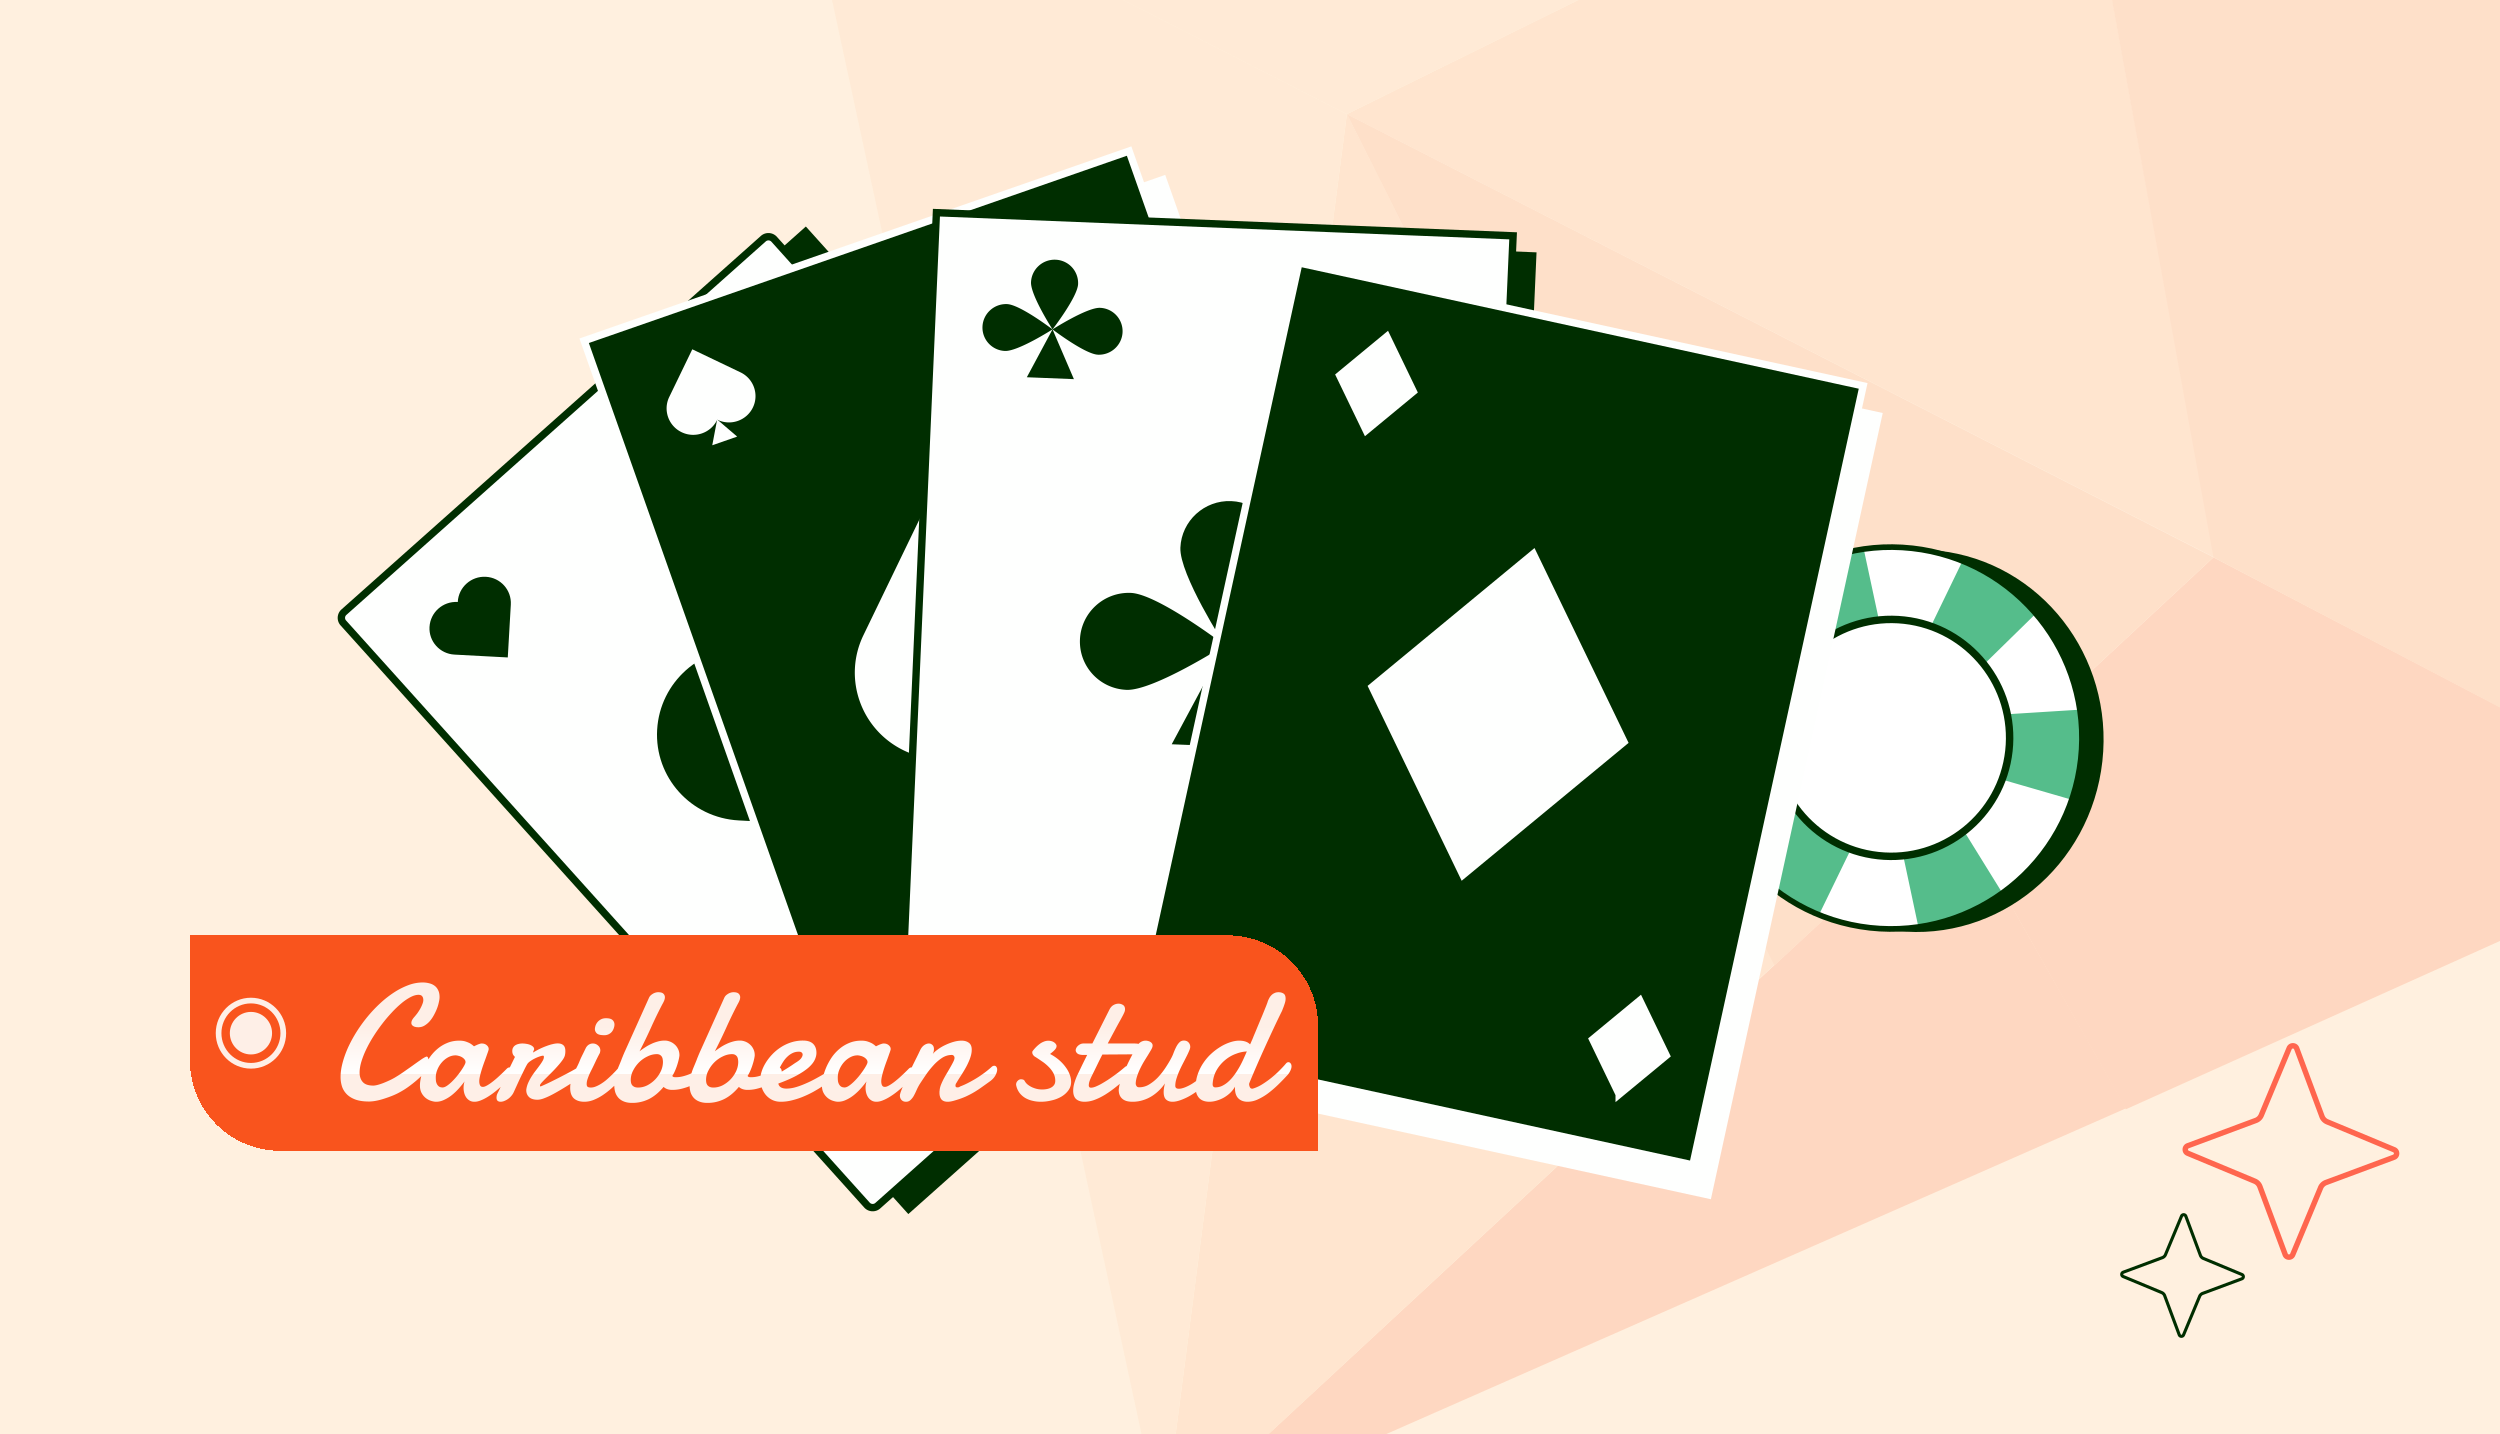 <svg xmlns="http://www.w3.org/2000/svg" width="441" height="253" fill="none"><g clip-path="url(#a)"><path fill="#FFF0DF" d="M0 0h441v253H0z"/><g opacity=".16"><path fill="#F9541D" d="m390.456 98.32-46.149 42.916 30.705 54.436 108.425-48.785-92.981-48.567Z"/><path fill="#FB8A54" d="m254.497-98.92 39.026 91.501 71.258-35.196L254.497-98.92Z"/><path fill="#FDAB76" d="M237.593 20.137 390.625 98.34 364.783-42.614l-127.19 62.75Z"/><path fill="#F9541D" d="m204.963 270.392 170.073-74.89-30.727-54.266-139.346 129.156Z"/><path fill="#FDAB76" d="m205.156 270.243 107.891-100.114-75.452-149.992-32.439 250.106Z"/><path fill="#FECEA4" d="m237.589 20.135-97.19-49.645 64.728 299.921 32.462-250.276Z"/><path fill="#FB8A54" d="m237.591 20.136 75.429 150.162 77.431-71.98-152.86-78.182Z"/><path fill="#FECEA4" d="m140.229-29.531 97.361 49.667 55.933-27.554-38.878-91.307L140.229-29.53Z"/><path fill="#FB8A54" d="M476.28 14.473 364.791-42.61l25.662 140.927 92.96 48.738-7.133-132.583Z"/></g><path fill="#FF664E" fill-rule="evenodd" d="m399.095 209.144 4.463 11.99a.232.232 0 0 0 .431.006l.001-.001 4.919-11.801.001-.003a2.157 2.157 0 0 1 1.226-1.185l.008-.003 11.99-4.463a.232.232 0 0 0 .006-.432h-.001l-11.801-4.92-.003-.001a2.156 2.156 0 0 1-1.185-1.225l-.003-.009-4.463-11.99a.233.233 0 0 0-.432-.006v.002l-4.92 11.801-.001.002a2.153 2.153 0 0 1-1.225 1.185l-.009.004v-.001l-11.99 4.464a.232.232 0 0 0-.006.431l.002.001 11.801 4.919.002.001c.551.228.975.677 1.185 1.226l.004.008Zm-13.365-5.272c-.998-.421-.962-1.837.043-2.212l11.99-4.463a1.2 1.2 0 0 0 .684-.658l4.922-11.809c.422-.998 1.838-.962 2.213.043l4.463 11.99c.119.313.358.56.657.684l11.81 4.922c.997.422.962 1.838-.043 2.213l-11.991 4.463c-.312.119-.56.358-.683.657l-4.923 11.81c-.421.997-1.837.962-2.212-.043l-4.463-11.991a1.199 1.199 0 0 0-.658-.683l-11.809-4.923Z" clip-rule="evenodd"/><path fill="#002E00" d="m142.151 39.957-76.97 68.547 95.045 105.659 76.969-68.547-95.044-105.66Z"/><path fill="#FEFFFE" stroke="#002E00" stroke-width="1.3" d="m60.669 107.988 73.98-65.886a1.358 1.358 0 0 1 1.911.106l92.372 102.686a1.343 1.343 0 0 1-.106 1.902l-73.981 65.885a1.357 1.357 0 0 1-1.911-.106l-92.37-102.686a1.341 1.341 0 0 1 .105-1.901Z"/><path fill="#002E00" d="M115.921 128.718c.482-8.391 7.71-14.828 16.144-14.379l.169.008.007-.127c.483-8.414 7.732-14.867 16.187-14.416 8.457.45 14.92 7.636 14.437 16.048l-1.755 30.52-30.792-1.65c-8.435-.449-14.88-7.616-14.398-16.006l.001.002ZM75.767 110.58c.147-2.564 2.356-4.531 4.933-4.393l.051.003.002-.039c.147-2.57 2.362-4.543 4.945-4.405 2.583.138 4.559 2.333 4.411 4.903l-.536 9.326-9.408-.503c-2.578-.138-4.548-2.327-4.4-4.891l.002-.001ZM195.872 144.236c.148-2.563 2.356-4.531 4.933-4.393l.052.003.001-.039c.148-2.569 2.362-4.542 4.945-4.405 2.584.138 4.559 2.333 4.412 4.903l-.536 9.326-9.409-.503c-2.577-.138-4.547-2.327-4.4-4.891l.002-.001Z"/><path fill="#FEFFFE" d="m205.545 30.849-97.357 33.89 47.332 133.974 97.358-33.889-47.333-133.975Z"/><path fill="#002E00" stroke="#FEFFFE" stroke-width="1.3" d="m149.946 192.859-46.901-132.75 96.128-33.461 46.901 132.751-96.128 33.46Z"/><path fill="#FEFFFE" d="M200.598 118.129c-3.659 7.567-12.803 10.751-20.421 7.109l-.152-.073-.055.115c-3.67 7.587-12.836 10.779-20.474 7.126-7.639-3.652-10.859-12.762-7.189-20.351l13.311-27.528 27.813 13.304c7.62 3.642 10.83 12.729 7.171 20.296l-.004.002ZM230.87 148.923c-1.118 2.312-3.912 3.285-6.24 2.172l-.047-.023-.017.036c-1.12 2.319-3.922 3.294-6.256 2.177a4.646 4.646 0 0 1-2.196-6.218l4.067-8.412 8.498 4.065c2.327 1.113 3.309 3.889 2.191 6.201v.002ZM132.809 71.883c-1.118 2.312-3.912 3.286-6.239 2.173l-.047-.023-.017.036c-1.121 2.319-3.922 3.293-6.257 2.177-2.334-1.115-3.318-3.9-2.196-6.219l4.067-8.411 8.498 4.064c2.327 1.113 3.309 3.89 2.191 6.202v.001Z"/><path fill="#FEFFFE" d="m179.976 125.088-2.59 13.683 13.223-4.603-10.633-9.08ZM126.506 74l-.862 4.546 4.393-1.53L126.506 74ZM224.566 151.038l-.859 4.544 4.391-1.529-3.532-3.015Z"/><path fill="#002E00" d="M271.044 44.515 168.02 40.378l-6.257 141.916 103.025 4.137 6.256-141.916Z"/><path fill="#FEFFFE" stroke="#002E00" stroke-width="1.3" d="m158.986 178.134 6.199-140.617L266.911 41.6l-6.199 140.618-101.726-4.085Z"/><path fill="#002E00" d="M225.4 97.29c-.208 4.722-9.335 16.537-9.335 16.537s-8.054-12.506-7.846-17.228c.209-4.723 4.223-8.396 8.968-8.205 4.745.19 8.421 4.173 8.213 8.895Z"/><path fill="#002E00" d="M199.474 104.588c4.746.19 16.588 9.234 16.588 9.234s-12.597 8.06-17.342 7.869c-4.746-.19-8.423-4.174-8.215-8.897.208-4.723 4.224-8.397 8.969-8.206ZM232.658 123.057c-4.746-.19-16.588-9.234-16.588-9.234s12.597-8.06 17.342-7.87c4.746.191 8.424 4.174 8.215 8.898-.208 4.723-4.223 8.397-8.969 8.206ZM216.067 113.819l-9.378 17.47 17.183.69-7.805-18.16ZM190.176 50.114c-.101 2.282-4.512 7.992-4.512 7.992s-3.893-6.044-3.792-8.327c.101-2.282 2.041-4.057 4.335-3.965a4.127 4.127 0 0 1 3.969 4.3ZM177.645 53.643c2.293.092 8.016 4.463 8.016 4.463s-6.087 3.896-8.382 3.803a4.127 4.127 0 0 1-3.969-4.3c.101-2.283 2.041-4.059 4.335-3.966ZM193.684 62.569c-2.293-.093-8.016-4.463-8.016-4.463s6.087-3.896 8.382-3.804a4.127 4.127 0 0 1 3.97 4.301c-.102 2.282-2.042 4.058-4.336 3.966Z"/><path fill="#002E00" d="m185.665 58.104-4.533 8.444 8.304.333-3.771-8.777ZM248.197 158.078c-.101 2.281-4.512 7.991-4.512 7.991s-3.892-6.043-3.792-8.327c.101-2.281 2.041-4.057 4.335-3.965a4.127 4.127 0 0 1 3.969 4.301ZM235.667 161.606c2.293.093 8.016 4.463 8.016 4.463s-6.088 3.896-8.382 3.804a4.127 4.127 0 0 1-3.97-4.301c.101-2.282 2.041-4.058 4.336-3.966ZM251.707 170.532c-2.292-.093-8.016-4.464-8.016-4.464s6.088-3.895 8.382-3.803a4.127 4.127 0 0 1 3.97 4.301c-.101 2.282-2.041 4.058-4.336 3.966Z"/><path fill="#002E00" d="m243.686 166.067-4.532 8.444 8.306.333-3.774-8.777ZM341.968 97.145c18.005 1.992 30.941 18.619 28.892 37.139-2.048 18.519-18.305 31.918-36.31 29.926-18.005-1.991-30.94-18.619-28.892-37.138 2.049-18.52 18.305-31.919 36.31-29.927Z"/><path fill="#fff" d="M337.28 96.713c18.49 2.045 31.821 18.69 29.776 37.177-2.044 18.487-18.691 31.816-37.181 29.771-18.49-2.045-31.821-18.69-29.776-37.177 2.045-18.488 18.691-31.817 37.181-29.771Z"/><path fill="#55BD8B" d="M314.434 157.807a33.82 33.82 0 0 1-6.347-5.958l20.23-19.741-28.218 1.733a33.83 33.83 0 0 1 .002-7.358 33.584 33.584 0 0 1 2.065-8.457l25.975 7.563-14.108-22.713a33.819 33.819 0 0 1 7.589-4.265 33.931 33.931 0 0 1 7.09-1.985l5.707 26.614 11.734-24.215a33.69 33.69 0 0 1 7.659 4.135 33.92 33.92 0 0 1 5.463 4.932l-19.186 18.784 26.802-1.691c.419 2.82.495 5.739.167 8.704a33.835 33.835 0 0 1-1.606 7.181l-27.319-7.906 15.134 24.449a33.906 33.906 0 0 1-6.484 3.479h-.005a33.64 33.64 0 0 1-8.428 2.184l-5.601-26.324-11.91 24.478a33.78 33.78 0 0 1-6.405-3.623Z"/><path fill="#002E00" d="M337.334 96.219c-18.738-2.072-35.663 11.479-37.735 30.209-2.071 18.731 11.482 35.659 30.22 37.731 18.738 2.073 35.662-11.479 37.735-30.214 2.072-18.735-11.482-35.658-30.22-37.731v.005Zm-7.405 66.944c-18.184-2.012-31.344-18.442-29.333-36.624 2.011-18.182 18.443-31.34 36.628-29.328 18.184 2.011 31.344 18.441 29.333 36.624-2.011 18.182-18.443 31.339-36.628 29.328Z"/><path fill="#fff" d="M335.871 109.671c11.318 1.252 19.477 11.441 18.226 22.759-1.252 11.317-11.442 19.477-22.759 18.225-11.318-1.251-19.478-11.441-18.226-22.758 1.252-11.318 11.442-19.478 22.759-18.226Z"/><path fill="#002E00" d="M335.971 108.738c-11.812-1.306-22.486 7.242-23.793 19.054-1.306 11.812 7.242 22.487 19.054 23.793 11.812 1.307 22.487-7.242 23.793-19.054 1.307-11.812-7.242-22.486-19.054-23.793Zm-4.594 41.541c-11.094-1.227-19.12-11.249-17.893-22.342 1.227-11.094 11.249-19.12 22.343-17.893 11.094 1.227 19.12 11.249 17.893 22.343-1.228 11.094-11.25 19.119-22.343 17.892Z"/><path fill="#FEFFFE" d="m332.116 72.855-100.8-21.976-30.314 138.692 100.799 21.975 30.315-138.691Z"/><path fill="#FEFFFE" d="m289.968 136.325-16.594-34.375-29.444 24.323 16.594 34.374 29.444-24.322ZM252.793 74.52l-5.259-10.893-9.332 7.708 5.258 10.894 9.333-7.709ZM297.418 191.638l-5.259-10.894-9.332 7.709 5.258 10.893 9.333-7.708Z"/><path fill="#002E00" stroke="#FEFFFE" stroke-width="1.3" d="m199.09 183.794 30.037-137.422 99.53 21.698-30.038 137.423-99.529-21.699Z"/><path fill="#FEFFFE" d="M287.283 131.044 270.689 96.67l-29.445 24.322 16.594 34.375 29.445-24.323ZM250.107 69.24l-5.259-10.894-9.332 7.709 5.259 10.893 9.332-7.708Z"/><path fill="#FEFFFE" stroke="#FEFFFE" stroke-width="1.3" d="m285.625 193.037-4.677-9.689 8.3-6.855 4.677 9.688-8.3 6.856Z"/><g filter="url(#b)"><path fill="#F9541D" d="M29.5 163h183.09c8.787 0 15.91 7.123 15.91 15.91V201H45.41c-8.787 0-15.91-7.123-15.91-15.91V163Z" shape-rendering="crispEdges"/><g filter="url(#c)"><path fill="url(#d)" d="M73.539 173.395c0 .258-.043.569-.13.932a7.23 7.23 0 0 1-.343 1.133c-.153.391-.34.783-.56 1.175-.21.382-.453.731-.73 1.046a3.86 3.86 0 0 1-.903.746 2.031 2.031 0 0 1-1.047.287c-.086 0-.2-.005-.344-.015a2.35 2.35 0 0 1-.415-.1 1.15 1.15 0 0 1-.359-.244.595.595 0 0 1-.143-.416c0-.114.028-.248.086-.401.067-.153.181-.33.344-.53.172-.191.358-.416.559-.674.2-.268.382-.545.545-.831.162-.287.296-.569.401-.846.115-.277.172-.526.172-.746 0-.277-.067-.497-.2-.659-.125-.172-.345-.258-.66-.258-.411 0-.874.134-1.39.401a9.253 9.253 0 0 0-1.62 1.104 18.112 18.112 0 0 0-1.72 1.649 25.366 25.366 0 0 0-1.692 2.006 28.863 28.863 0 0 0-1.548 2.222 23.702 23.702 0 0 0-1.262 2.28 15.458 15.458 0 0 0-.845 2.164c-.201.688-.301 1.314-.301 1.878 0 .698.186 1.257.559 1.677.372.421.989.631 1.849.631.401 0 .998-.153 1.792-.459.793-.315 1.452-.626 1.978-.932.535-.315 1.07-.659 1.605-1.032l1.549-1.089a67.89 67.89 0 0 1 1.333-.946c.401-.287.73-.488.989-.602a.263.263 0 0 1 .172-.058c.143 0 .239.12.286.359.058.229.086.492.086.788 0 .163-.023.363-.071.602-.039.229-.172.497-.402.803-.105.124-.3.334-.587.631-.287.296-.645.63-1.076 1.003-.43.373-.922.76-1.476 1.161-.554.401-1.156.769-1.806 1.104-.64.334-1.472.664-2.494.989-1.013.325-1.897.487-2.652.487-.889 0-1.649-.105-2.28-.315-.63-.22-1.146-.521-1.548-.903a3.509 3.509 0 0 1-.888-1.362 5.41 5.41 0 0 1-.273-1.749c0-.783.12-1.624.359-2.523.239-.898.568-1.811.989-2.738.43-.926.936-1.853 1.52-2.78a26.522 26.522 0 0 1 1.934-2.652 24.08 24.08 0 0 1 2.251-2.366 18.22 18.22 0 0 1 2.437-1.892 12.612 12.612 0 0 1 2.508-1.261 7.222 7.222 0 0 1 2.48-.459c.402 0 .784.048 1.147.143.363.086.679.23.946.431.277.2.492.468.645.802.163.325.244.727.244 1.204Zm2.816 10.278c-.449 0-.884.115-1.304.344a4.07 4.07 0 0 0-1.118.903 4.495 4.495 0 0 0-.774 1.262 3.588 3.588 0 0 0-.287 1.39c0 .191.01.392.029.602.028.201.086.387.172.559.086.172.205.316.358.43.163.115.378.172.645.172.21 0 .454-.09.731-.272.287-.191.578-.43.875-.717.305-.296.602-.616.888-.96.287-.354.545-.698.775-1.032.229-.335.415-.636.558-.903.144-.268.215-.464.215-.588a.722.722 0 0 0-.186-.487 1.645 1.645 0 0 0-.459-.387 2.102 2.102 0 0 0-.587-.23 1.975 1.975 0 0 0-.53-.086Zm9.934 3.699c-.172.162-.401.387-.688.673a24.79 24.79 0 0 1-.989.932c-.363.335-.755.674-1.175 1.018-.411.334-.837.64-1.276.917-.43.277-.855.502-1.276.674-.42.182-.817.272-1.19.272-.334 0-.62-.071-.86-.215a1.965 1.965 0 0 1-.602-.559 2.575 2.575 0 0 1-.344-.774 3.594 3.594 0 0 1-.114-.903c0-.201.014-.396.042-.588.03-.2.077-.387.144-.559-.296.402-.636.817-1.018 1.247-.373.421-.779.808-1.218 1.162-.43.344-.884.626-1.362.845-.468.23-.946.344-1.434.344-.248 0-.54-.052-.874-.157a2.84 2.84 0 0 1-1.677-1.376c-.2-.364-.301-.808-.301-1.334 0-.391.057-.86.172-1.404.124-.545.306-1.109.544-1.692.249-.592.56-1.175.932-1.749a7.648 7.648 0 0 1 1.348-1.533 6.306 6.306 0 0 1 1.763-1.104c.66-.287 1.395-.43 2.207-.43.42 0 .789.052 1.104.157.316.106.583.22.803.344.248.153.468.321.66.502.162-.086.329-.167.501-.244.143-.066.291-.124.444-.172.163-.057.301-.086.416-.086.363 0 .66.101.889.301.23.201.344.421.344.66a.69.69 0 0 1-.014.158c-.048.181-.125.41-.23.688-.095.277-.205.587-.33.931-.124.335-.253.688-.386 1.061-.125.363-.24.722-.345 1.075-.105.354-.19.688-.258 1.004-.067.305-.1.568-.1.788 0 .287.048.526.143.717.096.181.258.272.488.272.143 0 .31-.043.502-.129.2-.095.415-.22.645-.373.229-.152.463-.325.702-.516.248-.2.487-.401.717-.602a36.723 36.723 0 0 0 1.706-1.634c.152-.124.3-.186.444-.186.191 0 .349.095.473.287.134.181.2.387.2.616 0 .267-.09.492-.272.674Zm3.806-4.229c.373-.229.755-.44 1.147-.631.401-.191.788-.353 1.16-.487a7.816 7.816 0 0 1 1.061-.33c.345-.086.65-.129.918-.129.43 0 .76.105.989.315.239.201.358.545.358 1.033 0 .105-.004.219-.014.344-.01.114-.029.239-.057.372-.048.249-.191.54-.43.875-.24.334-.521.683-.846 1.046-.316.363-.66.731-1.032 1.104l-1.018 1.018c-.306.305-.564.573-.774.802-.2.23-.301.387-.301.473 0 .077.005.129.014.158.01.029.053.043.13.043.515-.22 1.089-.482 1.72-.788.64-.316 1.275-.636 1.906-.961.63-.325 1.228-.64 1.792-.946a86.12 86.12 0 0 0 1.433-.817c.086-.048.172-.086.258-.115a.708.708 0 0 1 .258-.057c.172 0 .316.057.43.172a.621.621 0 0 1 .172.459c0 .22-.095.473-.286.76-.182.277-.492.568-.932.874-.335.21-.712.449-1.133.717l-1.304.817c-.45.277-.908.549-1.376.817-.459.267-.903.506-1.333.717-.43.21-.836.382-1.219.516-.372.124-.697.186-.975.186-.659 0-1.156-.158-1.49-.473-.325-.315-.488-.722-.488-1.218 0-.077.005-.134.015-.173a4.61 4.61 0 0 1 .372-1.218c.182-.392.387-.764.617-1.118.23-.354.468-.688.716-1.003.249-.325.474-.626.674-.904.21-.286.382-.549.516-.788s.201-.459.201-.659a.387.387 0 0 0-.029-.144c-.019-.047-.062-.071-.129-.071-.114 0-.305.043-.573.129a6.92 6.92 0 0 0-.831.344 5.77 5.77 0 0 0-.846.501c-.268.182-.459.378-.574.588-.153.268-.33.607-.53 1.018l-.63 1.29c-.211.449-.416.894-.617 1.333l-.516 1.133a2.7 2.7 0 0 1-.459.745 3.058 3.058 0 0 1-1.276.917 1.81 1.81 0 0 1-.63.129c-.22 0-.397-.057-.53-.172-.125-.114-.187-.301-.187-.559 0-.105.014-.234.043-.387.038-.162.11-.339.215-.53.172-.325.344-.679.516-1.061l.616-1.304c.23-.497.492-1.061.789-1.692.306-.64.664-1.376 1.075-2.207a1.647 1.647 0 0 1-.344-.416 1.4 1.4 0 0 1-.13-.631c0-.229.049-.425.144-.587.096-.173.225-.311.387-.416a1.73 1.73 0 0 1 .56-.23c.219-.057.448-.086.687-.086.249 0 .497.024.746.072.248.038.468.1.66.186.2.086.362.192.486.316a.59.59 0 0 1 .187.43c0 .029-.01.067-.029.115-.019.047-.043.1-.071.157a2.68 2.68 0 0 1-.058.158.331.331 0 0 0-.029.115c0 .019.005.028.015.028h.014l.029-.014Zm10.844-4.042c0-.22.038-.445.114-.674.086-.239.211-.454.373-.645.163-.191.363-.349.602-.473.249-.125.54-.187.875-.187.554 0 .941.11 1.161.33.219.21.329.478.329.803 0 .181-.038.382-.114.602a1.97 1.97 0 0 1-.316.616 1.691 1.691 0 0 1-1.376.645c-.592 0-1.008-.09-1.247-.272a1.04 1.04 0 0 1-.401-.745Zm-1.577 3.225c.162-.268.349-.459.559-.574.21-.114.425-.172.645-.172.363 0 .674.12.932.359.267.229.401.525.401.889a2.314 2.314 0 0 1-.043.258.673.673 0 0 1-.086.258c-.134.248-.244.458-.33.63l-.243.488-.201.43-.244.516c-.114.239-.243.501-.387.788-.143.277-.282.564-.415.86-.125.297-.235.588-.33.875a2.756 2.756 0 0 0-.13.788c0 .258.063.43.187.516.134.077.32.115.559.115.268 0 .545-.058.832-.172.296-.115.592-.263.888-.445.297-.181.588-.387.875-.616.287-.239.554-.478.803-.717.258-.239.492-.468.702-.688.22-.22.401-.415.545-.587.191-.182.382-.273.573-.273.172 0 .311.077.416.23.114.152.172.348.172.587 0 .22-.058.454-.172.703a1.98 1.98 0 0 1-.531.702c-.487.497-.984.975-1.49 1.433-.507.45-1.028.851-1.563 1.205a8.722 8.722 0 0 1-1.591.831 4.402 4.402 0 0 1-1.62.315c-.774 0-1.386-.196-1.835-.587-.44-.402-.66-1.023-.66-1.864 0-.439.063-.869.187-1.29.124-.42.273-.827.445-1.218.172-.402.353-.784.544-1.147.192-.373.354-.726.488-1.061.047-.124.129-.315.243-.573.125-.258.254-.521.388-.789l.487-1.003Zm12.492 1.132c-.545 0-1.089.134-1.634.402a5.398 5.398 0 0 0-1.476 1.032 5.72 5.72 0 0 0-1.061 1.462 3.52 3.52 0 0 0-.416 1.634c0 .153.014.311.043.473.029.153.086.296.172.43.096.134.229.244.402.33.172.086.401.129.688.129.554 0 1.089-.129 1.605-.387a5.342 5.342 0 0 0 2.394-2.494 3.92 3.92 0 0 0 .373-1.635c0-.143-.015-.296-.043-.458a1.15 1.15 0 0 0-.144-.445.91.91 0 0 0-.329-.329c-.144-.096-.335-.144-.574-.144Zm1.204 5.777c-.812.975-1.677 1.692-2.594 2.15a6.57 6.57 0 0 1-2.953.674c-.583 0-1.075-.086-1.477-.258a2.496 2.496 0 0 1-.974-.674 2.686 2.686 0 0 1-.545-1.003 4.585 4.585 0 0 1-.158-1.219c0-.487.062-.989.187-1.505.124-.525.286-1.032.487-1.519.134-.316.244-.578.33-.789l.215-.53.143-.387.143-.344c.048-.124.105-.263.172-.416.067-.162.158-.368.273-.616l4.185-9.303c.058-.125.139-.244.244-.359.115-.114.244-.215.387-.301.143-.095.296-.167.459-.215.172-.057.344-.086.516-.086.439 0 .745.086.917.258a.836.836 0 0 1 .273.631c0 .191-.048.401-.144.631-.095.22-.2.425-.315.616a79.102 79.102 0 0 0-2.007 4.143 87.655 87.655 0 0 1-2.007 4.143c.306-.239.631-.469.975-.688a7.83 7.83 0 0 1 1.075-.603c.373-.181.76-.324 1.161-.43a4.499 4.499 0 0 1 1.233-.172c.296 0 .597.058.903.172.306.115.583.282.831.502.259.22.464.492.617.817.162.316.244.683.244 1.104 0 .096-.029.287-.086.573a9.738 9.738 0 0 1-.258.975c-.106.354-.239.722-.402 1.104a5.65 5.65 0 0 1-.516.989.443.443 0 0 0 .258.201c.105.019.225.028.359.028.439 0 .874-.057 1.304-.172.44-.114.85-.253 1.233-.415.392-.172.75-.349 1.075-.531.325-.181.597-.339.817-.473.115-.124.239-.186.373-.186.162 0 .301.071.415.215.125.143.187.33.187.559 0 .22-.048.439-.144.659-.086.211-.248.445-.487.703-.43.258-.865.501-1.305.731-.43.229-.869.43-1.318.602-.449.162-.908.296-1.376.401a6.842 6.842 0 0 1-1.405.144c-.306 0-.588-.043-.846-.13a1.778 1.778 0 0 1-.674-.401Zm12.077-5.777c-.545 0-1.089.134-1.634.402a5.418 5.418 0 0 0-1.477 1.032c-.43.43-.783.917-1.06 1.462a3.507 3.507 0 0 0-.416 1.634c0 .153.014.311.043.473.029.153.086.296.172.43.095.134.229.244.401.33.172.086.402.129.688.129.555 0 1.09-.129 1.606-.387a5.342 5.342 0 0 0 2.394-2.494c.248-.545.372-1.09.372-1.635 0-.143-.014-.296-.043-.458a1.165 1.165 0 0 0-.143-.445.905.905 0 0 0-.33-.329c-.143-.096-.334-.144-.573-.144Zm1.204 5.777c-.812.975-1.677 1.692-2.595 2.15a6.565 6.565 0 0 1-2.952.674c-.583 0-1.076-.086-1.477-.258a2.507 2.507 0 0 1-.975-.674 2.684 2.684 0 0 1-.544-1.003 4.544 4.544 0 0 1-.158-1.219c0-.487.062-.989.186-1.505.125-.525.287-1.032.488-1.519a81.21 81.21 0 0 0 .544-1.319c.058-.153.106-.282.144-.387l.143-.344c.048-.124.105-.263.172-.416.067-.162.158-.368.272-.616l4.186-9.303c.057-.125.139-.244.244-.359.115-.114.244-.215.387-.301.143-.095.296-.167.459-.215.172-.057.344-.086.516-.086.439 0 .745.086.917.258a.835.835 0 0 1 .272.631c0 .191-.047.401-.143.631-.095.22-.201.425-.315.616a79.102 79.102 0 0 0-2.007 4.143 87.655 87.655 0 0 1-2.007 4.143c.306-.239.631-.469.975-.688a7.83 7.83 0 0 1 1.075-.603c.373-.181.76-.324 1.161-.43a4.488 4.488 0 0 1 1.233-.172c.296 0 .597.058.903.172.306.115.583.282.831.502.258.22.464.492.617.817.162.316.243.683.243 1.104 0 .096-.028.287-.086.573a9.224 9.224 0 0 1-.258.975c-.105.354-.239.722-.401 1.104a5.65 5.65 0 0 1-.516.989.443.443 0 0 0 .258.201c.105.019.224.028.358.028.44 0 .875-.057 1.305-.172.439-.114.85-.253 1.232-.415a12.42 12.42 0 0 0 1.076-.531c.324-.181.597-.339.817-.473.114-.124.239-.186.372-.186.163 0 .301.071.416.215.124.143.186.33.186.559 0 .22-.047.439-.143.659-.086.211-.248.445-.487.703-.43.258-.865.501-1.305.731-.43.229-.869.43-1.319.602-.449.162-.907.296-1.376.401a6.833 6.833 0 0 1-1.404.144c-.306 0-.588-.043-.846-.13a1.778 1.778 0 0 1-.674-.401Zm10.801-6.192a.64.64 0 0 0-.129-.015h-.129c-.363 0-.703.072-1.018.215a3.466 3.466 0 0 0-.874.574 4.68 4.68 0 0 0-.703.788c-.2.296-.382.593-.544.889a8.363 8.363 0 0 0-.416.831c-.105.268-.186.492-.244.674.335-.172.679-.368 1.032-.588.363-.22.703-.43 1.018-.631.315-.2.588-.382.817-.544.239-.163.406-.273.502-.33.43-.268.726-.516.889-.745.162-.239.243-.445.243-.617a.442.442 0 0 0-.143-.344.541.541 0 0 0-.301-.157Zm.516-1.979c.793 0 1.386.192 1.777.574.392.382.588.912.588 1.591 0 .401-.105.822-.315 1.261-.21.44-.574.889-1.09 1.348-.516.449-1.209.912-2.078 1.39-.86.469-1.94.942-3.24 1.419a.958.958 0 0 0 .445.66c.248.153.578.229.989.229.439 0 .908-.062 1.404-.186a11.82 11.82 0 0 0 1.491-.502c.497-.201.98-.416 1.448-.645.468-.239.889-.463 1.262-.674.382-.21.697-.392.946-.544a6.41 6.41 0 0 1 .516-.287.572.572 0 0 1 .229-.1c.076-.01.143-.015.201-.015.114 0 .21.029.286.086.077.048.139.11.187.187a.516.516 0 0 1 .114.229c.02.076.029.143.029.201 0 .086-.009.191-.029.315-.019.115-.09.248-.215.401-.047.048-.21.177-.487.387-.268.211-.616.459-1.046.746-.43.286-.932.592-1.506.917-.563.316-1.165.607-1.806.875-.63.267-1.29.487-1.978.659a7.93 7.93 0 0 1-2.035.272c-.574 0-1.085-.11-1.534-.329a3.548 3.548 0 0 1-1.133-.889 4.025 4.025 0 0 1-.702-1.29 4.836 4.836 0 0 1-.244-1.534c0-.411.082-.86.244-1.347.162-.497.397-.994.702-1.491.306-.497.679-.98 1.118-1.448.45-.478.951-.898 1.506-1.261a7.787 7.787 0 0 1 1.82-.875 6.795 6.795 0 0 1 2.136-.33Zm9.611 2.609c-.449 0-.884.115-1.304.344-.421.23-.794.531-1.119.903a4.535 4.535 0 0 0-.774 1.262 3.588 3.588 0 0 0-.286 1.39c0 .191.009.392.028.602.029.201.086.387.172.559.086.172.206.316.359.43.162.115.377.172.645.172.21 0 .454-.09.731-.272.287-.191.578-.43.874-.717.306-.296.602-.616.889-.96.287-.354.545-.698.774-1.032.229-.335.416-.636.559-.903.144-.268.215-.464.215-.588a.722.722 0 0 0-.186-.487 1.635 1.635 0 0 0-.459-.387 2.088 2.088 0 0 0-.588-.23 1.97 1.97 0 0 0-.53-.086Zm9.934 3.699c-.172.162-.401.387-.688.673a25.49 25.49 0 0 1-.989.932c-.363.335-.755.674-1.176 1.018-.411.334-.836.64-1.275.917-.43.277-.856.502-1.276.674-.421.182-.817.272-1.19.272-.334 0-.621-.071-.86-.215a1.959 1.959 0 0 1-.602-.559 2.563 2.563 0 0 1-.344-.774 3.572 3.572 0 0 1-.115-.903c0-.201.014-.396.043-.588.029-.2.077-.387.144-.559a17.93 17.93 0 0 1-1.018 1.247 9.998 9.998 0 0 1-1.219 1.162c-.43.344-.884.626-1.361.845-.469.23-.947.344-1.434.344-.248 0-.54-.052-.874-.157a2.849 2.849 0 0 1-1.678-1.376c-.2-.364-.301-.808-.301-1.334 0-.391.058-.86.172-1.404.125-.545.306-1.109.545-1.692.249-.592.559-1.175.932-1.749a7.64 7.64 0 0 1 1.347-1.533 6.3 6.3 0 0 1 1.764-1.104c.659-.287 1.395-.43 2.207-.43.421 0 .789.052 1.104.157.315.106.583.22.803.344.248.153.468.321.659.502.162-.086.33-.167.502-.244.143-.066.291-.124.444-.172a1.3 1.3 0 0 1 .416-.086c.363 0 .659.101.889.301.229.201.344.421.344.66a.658.658 0 0 1-.015.158c-.048.181-.124.41-.229.688-.096.277-.206.587-.33.931-.124.335-.253.688-.387 1.061a28.22 28.22 0 0 0-.344 1.075c-.105.354-.191.688-.258 1.004-.067.305-.1.568-.1.788 0 .287.048.526.143.717.096.181.258.272.487.272.144 0 .311-.043.502-.129.201-.095.416-.22.645-.373.23-.152.464-.325.703-.516.248-.2.487-.401.716-.602a36.325 36.325 0 0 0 1.706-1.634c.153-.124.301-.186.445-.186.191 0 .348.095.473.287.133.181.2.387.2.616 0 .267-.09.492-.272.674Zm1.096-4.573c.191-.411.43-.717.717-.918.287-.2.569-.301.846-.301.229 0 .435.086.616.258.182.163.272.407.272.732a2.024 2.024 0 0 1-.2.86c.21-.268.511-.54.903-.817.392-.287.822-.54 1.29-.76.478-.23.965-.416 1.462-.559a5.249 5.249 0 0 1 1.434-.215c.506 0 .927.124 1.261.372.344.239.516.65.516 1.233 0 .344-.052.703-.158 1.075a7.516 7.516 0 0 1-.415 1.118c-.163.373-.349.741-.559 1.104-.201.354-.402.688-.602 1.004l-.559.874a14.27 14.27 0 0 0-.388.645.818.818 0 0 0-.186.53c0 .077.024.144.072.201.048.057.124.086.229.086.067 0 .144-.005.23-.014a.956.956 0 0 0 .315-.158c.516-.191 1.042-.43 1.577-.717a21.93 21.93 0 0 0 1.562-.903c.497-.325.951-.645 1.362-.96.42-.325.769-.617 1.046-.875a.782.782 0 0 1 .23-.143.604.604 0 0 1 .215-.043c.162 0 .286.062.372.186a.754.754 0 0 1 .144.474c0 .296-.096.625-.287.989-.181.363-.473.702-.874 1.017-.545.392-1.047.751-1.505 1.075-.45.325-.913.631-1.391.918-.468.277-.975.54-1.519.788-.536.239-1.166.464-1.893.674a6.002 6.002 0 0 1-.688.172c-.2.038-.387.057-.559.057-.506 0-.879-.138-1.118-.415-.229-.287-.344-.684-.344-1.19v-.186l.029-.215c.019-.297.095-.622.229-.975.144-.354.311-.717.502-1.09.201-.372.411-.74.631-1.103.219-.373.42-.722.602-1.047.191-.334.349-.631.473-.889s.186-.468.186-.63a.517.517 0 0 0-.129-.359c-.076-.105-.196-.157-.358-.157-.612 0-1.195.181-1.749.544a8.044 8.044 0 0 0-1.534 1.348 14.928 14.928 0 0 0-1.319 1.677c-.401.592-.755 1.123-1.06 1.591a9.177 9.177 0 0 0-.531 1.018c-.153.353-.315.688-.487 1.003a3.025 3.025 0 0 1-.588.76c-.21.21-.478.315-.803.315-.334 0-.597-.105-.788-.315a1.109 1.109 0 0 1-.287-.774c0-.163.067-.425.201-.788.134-.364.306-.784.516-1.262.21-.478.444-.989.702-1.534l.789-1.634c.267-.545.521-1.056.76-1.534.238-.477.434-.884.587-1.218Zm22.935.631a8.369 8.369 0 0 1 1.563 1.046c.458.392.845.808 1.161 1.247.325.43.568.87.731 1.319.172.449.258.889.258 1.319 0 .544-.158 1.037-.473 1.476-.306.43-.712.798-1.219 1.104a6.047 6.047 0 0 1-1.72.674c-.64.162-1.29.243-1.949.243-.497 0-.98-.057-1.448-.172a4.476 4.476 0 0 1-1.29-.501 3.594 3.594 0 0 1-.989-.875 3.321 3.321 0 0 1-.588-1.29.808.808 0 0 1-.029-.186.9.9 0 0 1 .273-.66c.181-.191.382-.286.602-.286.105 0 .219.019.344.057a.474.474 0 0 1 .301.258c.124.229.296.435.516.616.229.182.482.34.759.473.278.125.569.225.875.301a4.336 4.336 0 0 0 1.792.015c.286-.058.535-.148.745-.273a1.44 1.44 0 0 0 .516-.473c.124-.191.186-.425.186-.702 0-.487-.109-.936-.329-1.347a4.632 4.632 0 0 0-.86-1.133 7.198 7.198 0 0 0-1.19-.975c-.44-.305-.879-.597-1.319-.874-.048-.029-.119-.11-.215-.244a.772.772 0 0 1-.143-.43c0-.114.028-.205.086-.272a7.21 7.21 0 0 1 .53-.616c.201-.211.416-.402.645-.574a2.93 2.93 0 0 1 .746-.43 2.08 2.08 0 0 1 1.419-.086c.181.057.334.134.458.229a.95.95 0 0 1 .287.301.518.518 0 0 1 .115.301.821.821 0 0 1-.1.388 1.555 1.555 0 0 1-.273.358 3.245 3.245 0 0 1-.373.344c-.133.115-.267.224-.401.33Zm9.224.1a80.228 80.228 0 0 0-1.003 2.021c-.316.65-.612 1.252-.889 1.806-.115.23-.229.497-.344.803a2.4 2.4 0 0 0-.158.788.52.52 0 0 0 .086.316c.067.076.172.114.316.114.2 0 .454-.057.759-.172a9.74 9.74 0 0 0 .989-.473c.354-.2.727-.425 1.119-.673a33.945 33.945 0 0 0 2.236-1.606c.344-.277.65-.53.917-.76a.77.77 0 0 1 .43-.157c.163 0 .296.071.402.215a.897.897 0 0 1 .157.545c0 .219-.052.444-.157.673-.106.23-.297.454-.574.674a36.312 36.312 0 0 1-1.892 1.605c-.631.507-1.261.956-1.892 1.348-.621.382-1.238.688-1.849.917a5.037 5.037 0 0 1-1.778.344c-.382 0-.702-.052-.96-.157a1.632 1.632 0 0 1-.631-.402 1.672 1.672 0 0 1-.33-.616 2.802 2.802 0 0 1-.1-.76c0-.478.081-.975.244-1.491.162-.516.344-.979.544-1.39.287-.593.569-1.18.846-1.763.287-.583.564-1.142.832-1.677h-.617c-.535 0-.903-.086-1.104-.258-.2-.172-.301-.368-.301-.588 0-.096.029-.21.086-.344.067-.143.158-.273.273-.387.124-.124.272-.23.444-.316s.368-.129.588-.129h1.548l3.025-6.006c.191-.363.425-.621.702-.774.287-.162.583-.244.889-.244.286 0 .549.077.788.23.239.153.358.406.358.76 0 .181-.043.367-.129.559a7.651 7.651 0 0 1-.315.645 81.44 81.44 0 0 1-.315.587l-.402.717c-.133.249-.277.511-.43.789-.143.277-.286.544-.43.802-.325.612-.669 1.257-1.032 1.935h4.673c.23 0 .44.015.631.043.191.02.354.067.487.144a.742.742 0 0 1 .33.286c.077.125.115.292.115.502 0 .105-.019.21-.058.316a.587.587 0 0 1-.186.286.976.976 0 0 1-.373.215 2.209 2.209 0 0 1-.602.115l-5.963.043Zm18.857 4.544c-.42.478-.913.946-1.476 1.405-.555.449-1.128.85-1.721 1.204a10.45 10.45 0 0 1-1.748.846c-.574.219-1.09.329-1.549.329-.458 0-.831-.129-1.118-.387-.286-.258-.43-.697-.43-1.318 0-.44.077-.951.23-1.534a8.02 8.02 0 0 1-2.208 2.179 6.56 6.56 0 0 1-1.605.759 5.994 5.994 0 0 1-1.936.301c-.315 0-.621-.033-.917-.1a2.052 2.052 0 0 1-.76-.344 1.771 1.771 0 0 1-.53-.645c-.134-.277-.201-.621-.201-1.032 0-.01.019-.153.058-.43.038-.287.157-.731.358-1.333.21-.612.53-1.4.96-2.366.43-.965 1.037-2.135 1.821-3.512.201-.363.43-.621.688-.774a1.633 1.633 0 0 1 1.276-.186c.143.029.277.081.401.158a.822.822 0 0 1 .301.272.612.612 0 0 1 .115.373.875.875 0 0 1-.043.272c-.048.163-.153.378-.316.645-.152.258-.334.559-.544.903-.211.335-.435.698-.674 1.09-.229.392-.444.798-.645 1.218a10.64 10.64 0 0 0-.516 1.29c-.143.43-.225.851-.244 1.262 0 .172.048.329.144.473.095.143.253.215.473.215a3.36 3.36 0 0 0 1.777-.516 7.577 7.577 0 0 0 1.563-1.276c.477-.516.907-1.066 1.29-1.649.391-.592.716-1.132.974-1.619a6.84 6.84 0 0 0 .473-1.047c.144-.372.297-.716.459-1.032.163-.315.349-.578.559-.788.21-.21.473-.316.789-.316.344 0 .616.11.817.33.2.22.301.483.301.788 0 .173-.067.411-.201.717a15.31 15.31 0 0 1-.487 1.032 76.8 76.8 0 0 1-.631 1.233c-.229.44-.444.889-.645 1.348a13.07 13.07 0 0 0-.487 1.333c-.125.43-.187.831-.187 1.204 0 .344.21.516.631.516.296 0 .664-.086 1.104-.258a7.962 7.962 0 0 0 1.376-.717c.487-.315.97-.683 1.448-1.104.487-.42.917-.874 1.29-1.361l.143 1.949Zm7.06.516a.154.154 0 0 0-.015.072.166.166 0 0 1-.014.071c0 .172.043.354.129.545.086.182.224.272.416.272a.406.406 0 0 0 .172-.028 6.61 6.61 0 0 0 1.648-.774 16.24 16.24 0 0 0 1.62-1.161c.516-.421.989-.851 1.419-1.29.44-.44.803-.832 1.089-1.176.134-.162.282-.244.445-.244.143 0 .267.067.373.201.114.134.172.315.172.545 0 .181-.053.396-.158.645a3.12 3.12 0 0 1-.488.803 38.212 38.212 0 0 1-1.734 1.791 18.29 18.29 0 0 1-1.792 1.534 9.88 9.88 0 0 1-1.806 1.061 4.217 4.217 0 0 1-1.749.401c-.697 0-1.247-.196-1.648-.587-.402-.402-.602-.999-.602-1.792v-.144a.77.77 0 0 1 .014-.157c-.22.401-.502.769-.846 1.104a6.168 6.168 0 0 1-1.132.845 5.91 5.91 0 0 1-1.276.531c-.44.133-.865.2-1.276.2-.353 0-.678-.047-.975-.143a1.986 1.986 0 0 1-.774-.459 2.257 2.257 0 0 1-.501-.802c-.115-.325-.172-.717-.172-1.176 0-.803.124-1.562.372-2.279a8.314 8.314 0 0 1 .989-1.993 8.972 8.972 0 0 1 1.405-1.634 10.18 10.18 0 0 1 1.649-1.233 8.234 8.234 0 0 1 1.706-.788c.563-.181 1.079-.272 1.548-.272.544 0 1.013.091 1.405.272.191.096.367.225.53.387.038-.086.076-.167.115-.244.095-.229.181-.425.258-.587.076-.172.129-.297.157-.373.029-.086.11-.287.244-.602s.287-.683.459-1.104c.181-.43.372-.889.573-1.376.21-.487.401-.946.573-1.376.172-.43.321-.798.445-1.104.124-.315.2-.516.229-.602.067-.239.158-.468.273-.688.114-.229.248-.425.401-.588.162-.172.349-.305.559-.401.21-.105.449-.158.717-.158.363 0 .664.082.903.244.239.153.358.454.358.903 0 .182-.024.368-.072.559a5.174 5.174 0 0 1-.172.559 6.301 6.301 0 0 1-.2.545l-.187.487c-.477.956-.979 1.998-1.505 3.125a286.828 286.828 0 0 0-1.562 3.383 222.678 222.678 0 0 0-1.477 3.326c-.468 1.08-.879 2.054-1.232 2.924Zm-.43-5.605a5.872 5.872 0 0 0-1.807.373 6.312 6.312 0 0 0-1.992 1.118 6.576 6.576 0 0 0-1.534 1.806c-.411.717-.645 1.539-.702 2.466 0 .382.162.573.487.573a2.77 2.77 0 0 0 1.147-.244 4.674 4.674 0 0 0 1.032-.673c.334-.287.645-.612.932-.975.286-.363.549-.741.788-1.132.248-.392.468-.779.659-1.162.201-.391.373-.755.516-1.089l.201-.444c.077-.182.167-.387.273-.617Z"/></g></g><path stroke="#FEEFE7" d="M49.972 182.253c0 3.181-2.559 5.753-5.707 5.753-3.148 0-5.706-2.572-5.706-5.753s2.558-5.753 5.706-5.753c3.148 0 5.707 2.572 5.707 5.753Z"/><ellipse cx="44.267" cy="182.253" fill="#FEEFE7" rx="3.724" ry="3.752"/><path fill="#002E00" fill-rule="evenodd" d="m382.108 228.465 2.568 6.898c.041.111.2.117.248.003h.001l2.83-6.789v-.002c.131-.317.39-.561.705-.682l.005-.001 6.898-2.568a.133.133 0 0 0 .003-.248v-.001l-6.789-2.83h-.002a1.244 1.244 0 0 1-.682-.705l-.001-.005-2.568-6.898a.133.133 0 0 0-.248-.003h-.001l-2.83 6.789v.002c-.131.317-.39.561-.705.682l-.005.001-6.898 2.568a.133.133 0 0 0-.003.248v.001l6.789 2.83h.002c.317.131.561.39.682.705l.001.005Zm-7.688-3.033a.684.684 0 0 1 .025-1.272l6.898-2.568a.693.693 0 0 0 .393-.378l2.832-6.794a.684.684 0 0 1 1.272.025l2.568 6.898a.693.693 0 0 0 .378.393l6.794 2.832a.684.684 0 0 1-.025 1.272l-6.898 2.568a.693.693 0 0 0-.393.378l-2.832 6.794a.684.684 0 0 1-1.272-.025l-2.568-6.898a.693.693 0 0 0-.378-.393l-6.794-2.832Z" clip-rule="evenodd"/></g><defs><filter id="b" width="203" height="40" x="29.5" y="163" color-interpolation-filters="sRGB" filterUnits="userSpaceOnUse"><feFlood flood-opacity="0" result="BackgroundImageFix"/><feColorMatrix in="SourceAlpha" result="hardAlpha" values="0 0 0 0 0 0 0 0 0 0 0 0 0 0 0 0 0 0 127 0"/><feOffset dx="4" dy="2"/><feComposite in2="hardAlpha" operator="out"/><feColorMatrix values="0 0 0 0 0 0 0 0 0 0.051 0 0 0 0 0 0 0 0 1 0"/><feBlend in2="BackgroundImageFix" result="effect1_dropShadow_12240_35214"/><feBlend in="SourceGraphic" in2="effect1_dropShadow_12240_35214" result="shape"/></filter><filter id="c" width="169.223" height="22.721" x="55.342" y="170.569" color-interpolation-filters="sRGB" filterUnits="userSpaceOnUse"><feFlood flood-opacity="0" result="BackgroundImageFix"/><feColorMatrix in="SourceAlpha" result="hardAlpha" values="0 0 0 0 0 0 0 0 0 0 0 0 0 0 0 0 0 0 127 0"/><feOffset dy=".492"/><feGaussianBlur stdDeviation=".369"/><feComposite in2="hardAlpha" operator="out"/><feColorMatrix values="0 0 0 0 0.263 0 0 0 0 0.22 0 0 0 0 0.792 0 0 0 1 0"/><feBlend in2="BackgroundImageFix" result="effect1_dropShadow_12240_35214"/><feBlend in="SourceGraphic" in2="effect1_dropShadow_12240_35214" result="shape"/></filter><linearGradient id="d" x1="137" x2="137" y1="167.5" y2="196.5" gradientUnits="userSpaceOnUse"><stop offset=".385" stop-color="#FEEFE7"/><stop offset=".67" stop-color="#fff"/><stop offset=".67" stop-color="#FEEFE7"/></linearGradient><clipPath id="a"><path fill="#fff" d="M0 0h441v253H0z"/></clipPath></defs></svg>